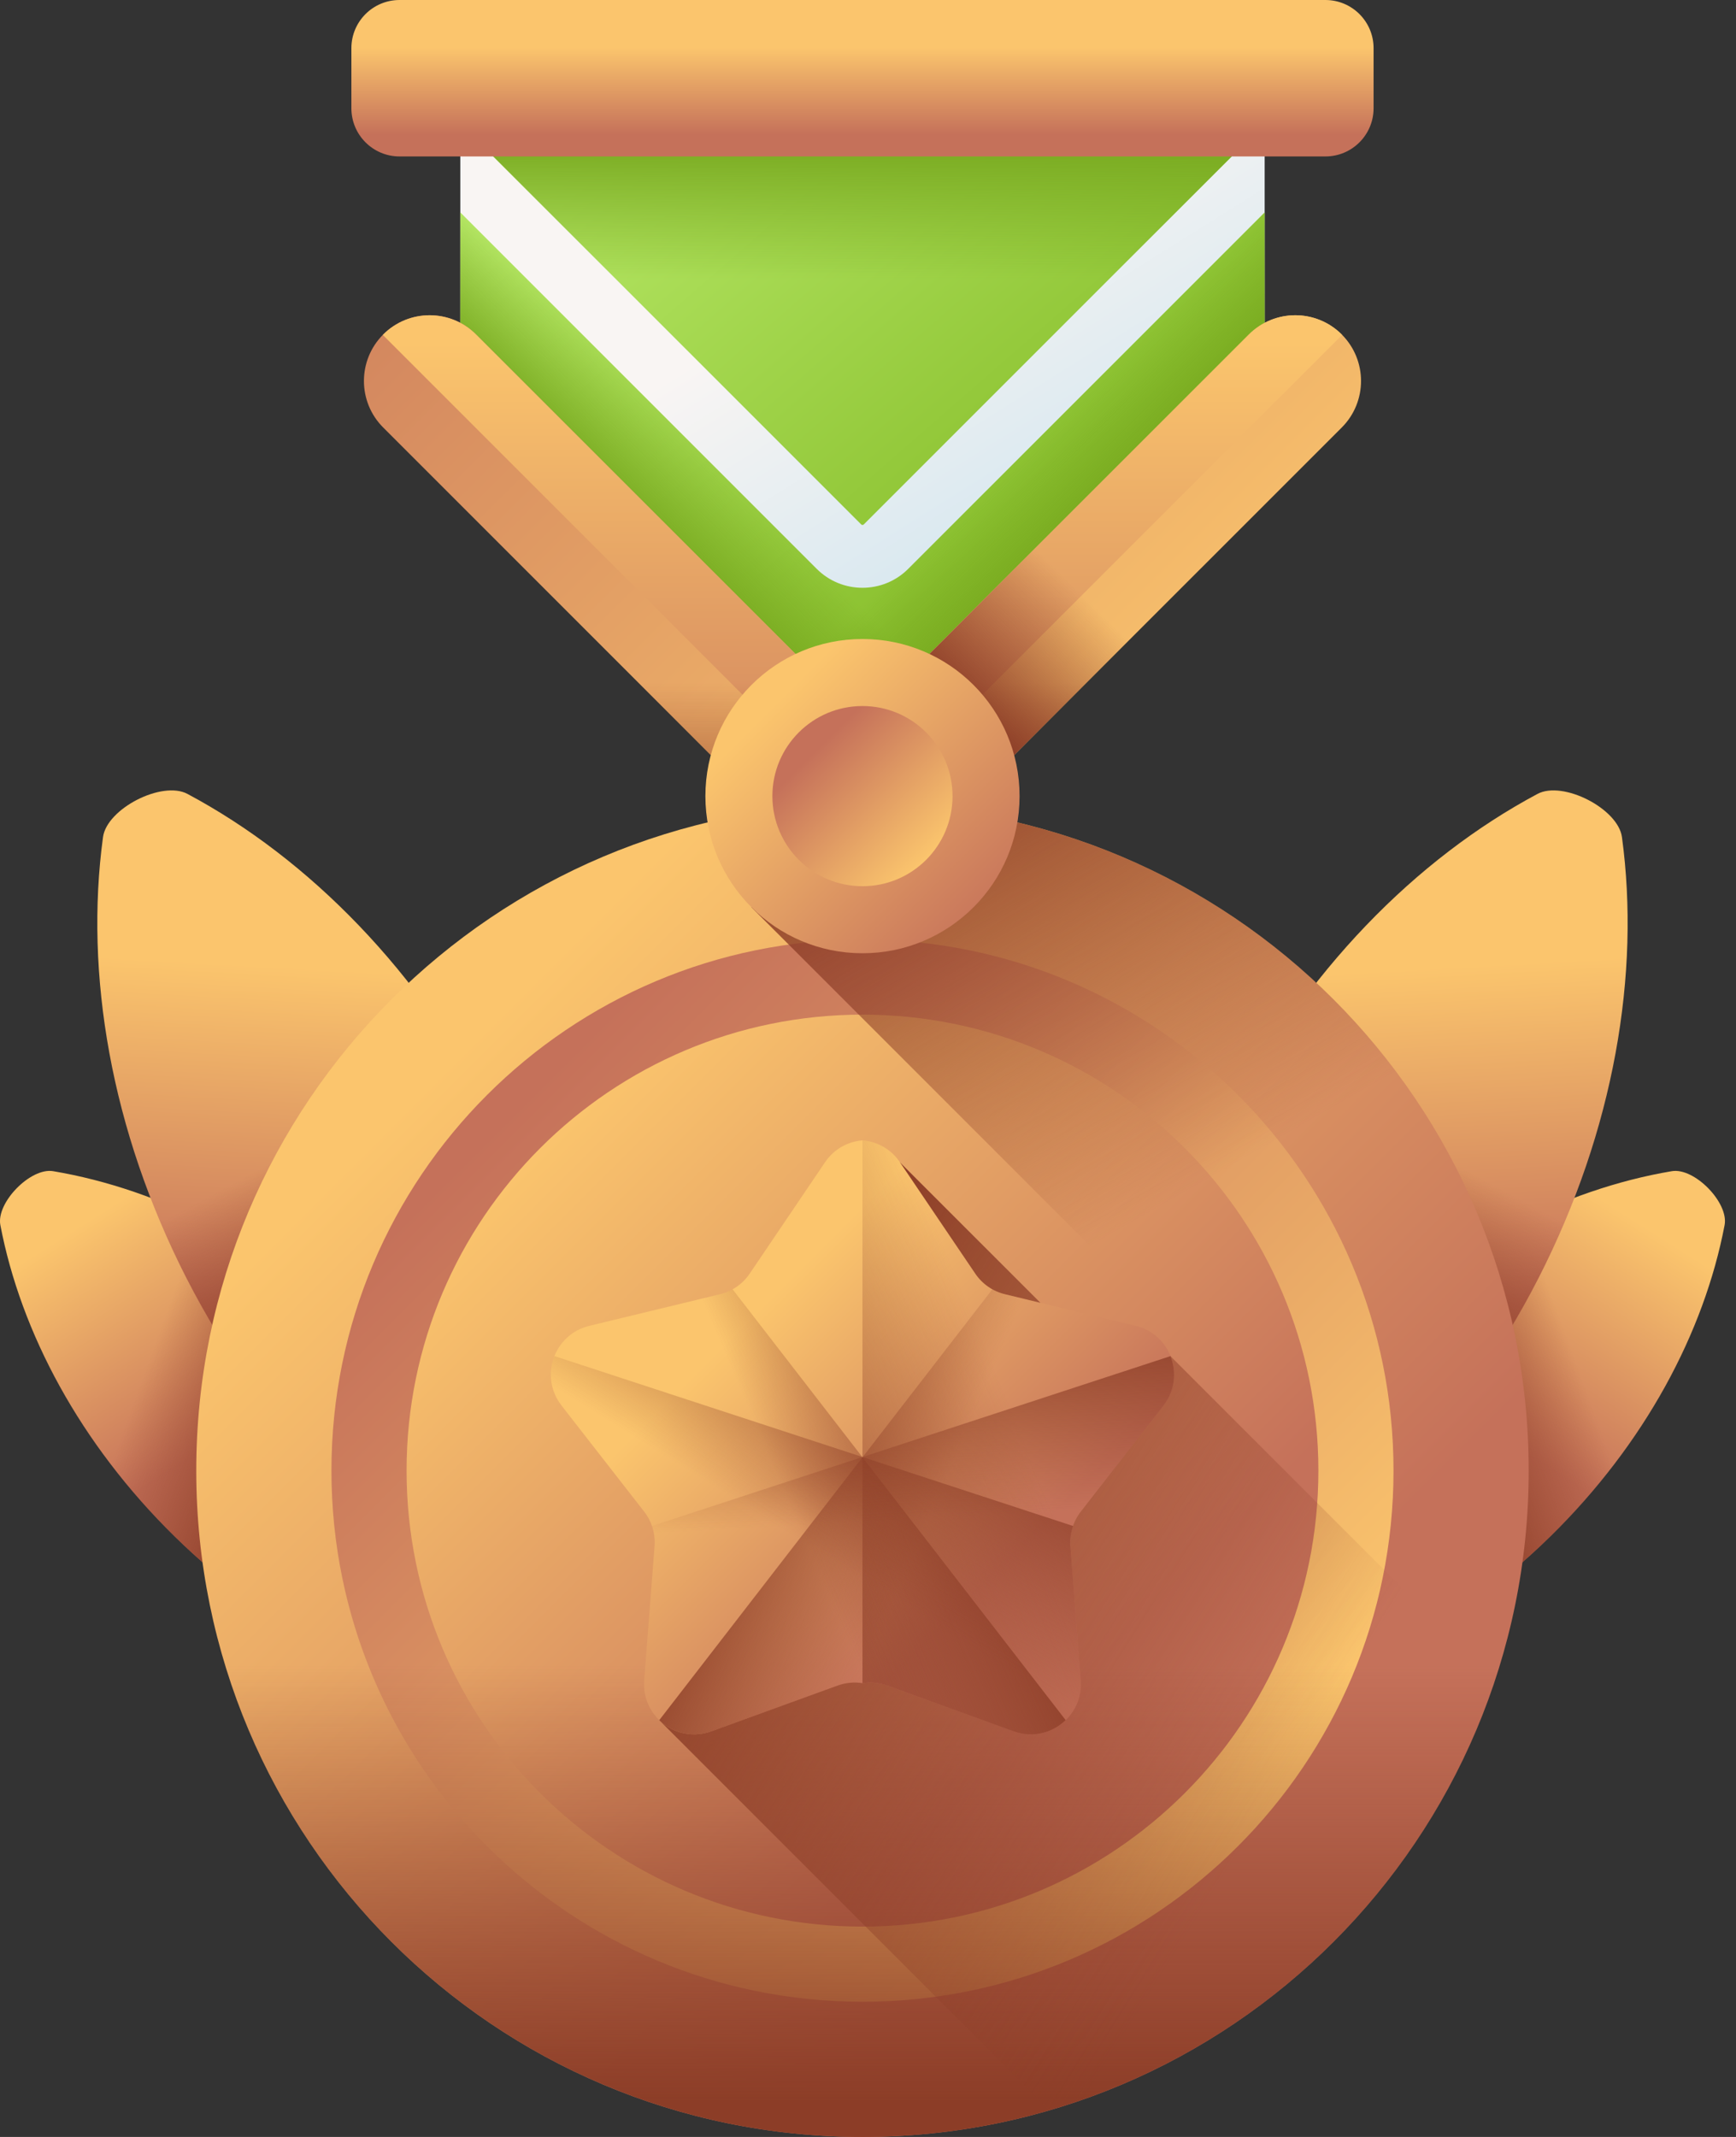 <svg width="39" height="48" viewBox="0 0 39 48" fill="none" xmlns="http://www.w3.org/2000/svg">
<rect x="0" y="0" width="39" height="48" fill="#333333" stroke="none"/>
<path d="M8.269 30.071C10.392 32.148 11.724 34.652 12.184 37.063C12.281 37.569 11.505 38.361 10.998 38.275C8.577 37.867 6.046 36.589 3.923 34.511C1.8 32.433 0.469 29.93 0.008 27.518C-0.088 27.013 0.687 26.221 1.194 26.307C3.615 26.715 6.146 27.993 8.269 30.071Z" fill="url(#paint0_linear_30_2419)"/>
<path d="M8.269 30.071C10.392 32.148 11.724 34.652 12.184 37.063C12.281 37.569 11.505 38.361 10.998 38.275C8.577 37.867 6.046 36.589 3.923 34.511C1.8 32.433 0.469 29.93 0.008 27.518C-0.088 27.013 0.687 26.221 1.194 26.307C3.615 26.715 6.146 27.993 8.269 30.071Z" fill="url(#paint1_linear_30_2419)"/>
<path d="M11.148 25.149C12.851 28.476 13.439 31.994 13.024 35.055C12.938 35.696 11.696 36.331 11.126 36.027C8.401 34.572 5.892 32.037 4.19 28.71C2.487 25.383 1.899 21.865 2.314 18.804C2.4 18.163 3.641 17.528 4.212 17.833C6.937 19.288 9.446 21.823 11.148 25.149Z" fill="url(#paint2_linear_30_2419)"/>
<path d="M2.281 22.45C2.506 24.507 3.133 26.645 4.19 28.71C5.892 32.037 8.401 34.572 11.126 36.027C11.696 36.331 12.937 35.696 13.024 35.055C13.439 31.994 12.851 28.476 11.148 25.149C10.146 23.19 8.864 21.506 7.422 20.155L2.281 22.45Z" fill="url(#paint3_linear_30_2419)"/>
<path d="M30.483 30.071C28.36 32.148 27.028 34.652 26.568 37.063C26.471 37.569 27.247 38.361 27.754 38.275C30.175 37.867 32.706 36.589 34.829 34.511C36.952 32.433 38.283 29.93 38.744 27.518C38.84 27.013 38.065 26.221 37.558 26.307C35.137 26.715 32.606 27.993 30.483 30.071Z" fill="url(#paint4_linear_30_2419)"/>
<path d="M30.483 30.071C28.36 32.148 27.028 34.652 26.568 37.063C26.471 37.569 27.247 38.361 27.754 38.275C30.175 37.867 32.706 36.589 34.829 34.511C36.952 32.433 38.283 29.93 38.744 27.518C38.84 27.013 38.065 26.221 37.558 26.307C35.137 26.715 32.606 27.993 30.483 30.071Z" fill="url(#paint5_linear_30_2419)"/>
<path d="M27.604 25.149C25.901 28.476 25.313 31.994 25.728 35.055C25.814 35.696 27.055 36.331 27.626 36.027C30.351 34.572 32.86 32.037 34.562 28.71C36.264 25.383 36.853 21.865 36.438 18.804C36.352 18.163 35.111 17.528 34.54 17.833C31.815 19.288 29.306 21.823 27.604 25.149Z" fill="url(#paint6_linear_30_2419)"/>
<path d="M36.471 22.45C36.246 24.507 35.619 26.645 34.562 28.71C32.86 32.037 30.351 34.572 27.626 36.027C27.055 36.331 25.814 35.696 25.728 35.055C25.313 31.994 25.901 28.476 27.604 25.149C28.606 23.19 29.888 21.506 31.329 20.155L36.471 22.45Z" fill="url(#paint7_linear_30_2419)"/>
<path d="M19.376 48C27.642 48 34.343 41.299 34.343 33.033C34.343 24.767 27.642 18.066 19.376 18.066C11.11 18.066 4.409 24.767 4.409 33.033C4.409 41.299 11.11 48 19.376 48Z" fill="url(#paint8_linear_30_2419)"/>
<path d="M19.376 44.963C25.965 44.963 31.306 39.621 31.306 33.033C31.306 26.444 25.965 21.103 19.376 21.103C12.787 21.103 7.446 26.444 7.446 33.033C7.446 39.621 12.787 44.963 19.376 44.963Z" fill="url(#paint9_linear_30_2419)"/>
<path d="M19.376 43.275C25.032 43.275 29.618 38.689 29.618 33.033C29.618 27.376 25.032 22.791 19.376 22.791C13.72 22.791 9.134 27.376 9.134 33.033C9.134 38.689 13.72 43.275 19.376 43.275Z" fill="url(#paint10_linear_30_2419)"/>
<path d="M4.409 33.033C4.409 41.299 11.11 48 19.376 48C27.642 48 34.343 41.299 34.343 33.033C34.343 32.975 34.342 32.917 34.341 32.859H4.411C4.41 32.917 4.409 32.975 4.409 33.033Z" fill="url(#paint11_linear_30_2419)"/>
<path d="M23.574 47.402C28.29 46.027 32.043 42.394 33.584 37.75L26.294 30.461L24.651 30.541L20.215 26.106L14.81 38.638L23.574 47.402Z" fill="url(#paint12_linear_30_2419)"/>
<path d="M25.513 29.781L22.578 29.071C22.305 29.006 22.066 28.84 21.909 28.607L20.217 26.106C20.012 25.804 19.699 25.641 19.376 25.615C19.053 25.641 18.74 25.804 18.535 26.106L16.843 28.607C16.686 28.84 16.447 29.006 16.174 29.071L13.239 29.781C12.443 29.973 12.111 30.923 12.614 31.57L14.47 33.952C14.643 34.173 14.726 34.451 14.705 34.731L14.472 37.742C14.409 38.559 15.21 39.168 15.98 38.889L18.82 37.86C18.999 37.795 19.19 37.778 19.376 37.807C19.562 37.778 19.753 37.795 19.932 37.86L22.771 38.889C23.541 39.168 24.343 38.559 24.28 37.742L24.047 34.731C24.026 34.451 24.109 34.173 24.282 33.952L26.138 31.57C26.641 30.923 26.309 29.973 25.513 29.781Z" fill="url(#paint13_linear_30_2419)"/>
<path d="M19.932 37.86L22.771 38.889C23.541 39.168 24.343 38.559 24.28 37.742L24.047 34.731C24.026 34.451 24.109 34.173 24.282 33.952L26.138 31.57C26.641 30.923 26.309 29.973 25.513 29.781L22.578 29.071C22.305 29.006 22.066 28.84 21.909 28.607L20.217 26.106C20.012 25.804 19.699 25.641 19.376 25.615V37.807C19.562 37.778 19.753 37.795 19.932 37.86Z" fill="url(#paint14_linear_30_2419)"/>
<path d="M25.513 29.781L22.578 29.071C22.478 29.047 22.382 29.009 22.294 28.96L14.811 38.638C15.105 38.922 15.548 39.046 15.981 38.889L18.82 37.86C18.999 37.795 19.19 37.778 19.376 37.807C19.562 37.778 19.753 37.795 19.933 37.86L22.772 38.889C23.542 39.168 24.343 38.559 24.28 37.742L24.047 34.731C24.026 34.451 24.109 34.173 24.282 33.952L26.138 31.57C26.641 30.923 26.309 29.973 25.513 29.781Z" fill="url(#paint15_linear_30_2419)"/>
<path d="M13.239 29.781L16.174 29.071C16.274 29.047 16.37 29.009 16.458 28.96L23.941 38.638C23.647 38.922 23.204 39.046 22.771 38.889L19.932 37.86C19.753 37.795 19.562 37.778 19.376 37.807C19.19 37.778 18.999 37.795 18.82 37.86L15.98 38.889C15.21 39.168 14.409 38.559 14.472 37.742L14.705 34.731C14.726 34.451 14.643 34.173 14.47 33.952L12.614 31.57C12.111 30.923 12.443 29.973 13.239 29.781Z" fill="url(#paint16_linear_30_2419)"/>
<path d="M12.457 30.461C12.318 30.813 12.351 31.232 12.614 31.57L14.47 33.952C14.643 34.173 14.726 34.451 14.705 34.731L14.472 37.742C14.409 38.559 15.21 39.168 15.98 38.889L18.82 37.86C18.999 37.795 19.19 37.778 19.376 37.807C19.562 37.778 19.753 37.795 19.932 37.86L22.771 38.889C23.542 39.168 24.343 38.559 24.28 37.742L24.047 34.731C24.035 34.576 24.057 34.422 24.107 34.277L12.457 30.461Z" fill="url(#paint17_linear_30_2419)"/>
<path d="M26.296 30.461C26.435 30.813 26.402 31.232 26.139 31.57L24.283 33.952C24.11 34.173 24.027 34.451 24.048 34.731L24.281 37.742C24.344 38.559 23.543 39.168 22.773 38.889L19.933 37.86C19.754 37.795 19.563 37.778 19.377 37.807C19.191 37.778 19 37.795 18.821 37.86L15.982 38.889C15.211 39.168 14.41 38.559 14.473 37.742L14.706 34.731C14.718 34.576 14.696 34.422 14.646 34.277L26.296 30.461Z" fill="url(#paint18_linear_30_2419)"/>
<path d="M19.376 18.066C19.314 18.066 19.252 18.067 19.19 18.068L16.88 20.378L33.743 37.24C34.133 35.905 34.343 34.494 34.343 33.033C34.343 24.767 27.642 18.066 19.376 18.066Z" fill="url(#paint19_linear_30_2419)"/>
<path d="M10.341 0.314V8.22L19.376 17.255L28.411 8.22V0.314H10.341Z" fill="url(#paint20_linear_30_2419)"/>
<path d="M10.341 0.314V2.774L19.346 11.779C19.362 11.796 19.389 11.796 19.406 11.779L28.411 2.774V0.314H10.341Z" fill="url(#paint21_linear_30_2419)"/>
<path d="M19.376 13.203C19.003 13.203 18.631 13.061 18.347 12.777L10.341 4.771V8.22L19.376 17.255L28.411 8.22V4.771L20.404 12.777C20.121 13.061 19.748 13.203 19.376 13.203Z" fill="url(#paint22_linear_30_2419)"/>
<path d="M10.341 0.314V2.774L19.346 11.779C19.362 11.796 19.389 11.796 19.406 11.779L28.411 2.774V0.314H10.341Z" fill="url(#paint23_linear_30_2419)"/>
<path d="M19.376 13.203C19.003 13.203 18.631 13.061 18.347 12.777L10.341 4.771V8.22L19.376 17.255L28.411 8.22V4.771L20.404 12.777C20.121 13.061 19.748 13.203 19.376 13.203Z" fill="url(#paint24_linear_30_2419)"/>
<path d="M19.376 13.203C19.748 13.203 20.121 13.061 20.404 12.777L28.411 4.771V8.22L19.376 17.255L10.341 8.22V4.771L18.347 12.777C18.631 13.061 19.003 13.203 19.376 13.203Z" fill="url(#paint25_linear_30_2419)"/>
<path d="M18.385 15.203L10.697 7.514C10.12 6.937 9.185 6.937 8.608 7.514C8.032 8.09 8.032 9.025 8.608 9.602L19.376 20.369L30.144 9.602C30.72 9.025 30.72 8.09 30.144 7.514C29.567 6.937 28.632 6.937 28.056 7.514L20.367 15.203C19.82 15.75 18.933 15.75 18.385 15.203Z" fill="url(#paint26_linear_30_2419)"/>
<path d="M8.608 7.531L18.242 17.165C18.868 17.791 19.884 17.791 20.51 17.165L30.144 7.531C30.146 7.528 30.149 7.525 30.151 7.522C30.149 7.52 30.146 7.517 30.144 7.514C29.567 6.937 28.632 6.937 28.056 7.514L20.367 15.203C19.82 15.75 18.932 15.75 18.385 15.203L10.696 7.514C10.12 6.937 9.185 6.937 8.608 7.514C8.605 7.517 8.603 7.52 8.6 7.522C8.603 7.525 8.605 7.528 8.608 7.531Z" fill="url(#paint27_linear_30_2419)"/>
<path d="M19.376 20.369L26.977 12.769H22.801L20.367 15.203C19.819 15.75 18.932 15.75 18.385 15.203L15.951 12.769H11.775L19.376 20.369Z" fill="url(#paint28_linear_30_2419)"/>
<path d="M18.435 19.428L19.376 20.369L29.016 10.729H24.84L20.367 15.203C19.836 15.734 18.985 15.748 18.435 15.248V19.428Z" fill="url(#paint29_linear_30_2419)"/>
<path d="M19.376 21.412C21.325 21.412 22.905 19.831 22.905 17.882C22.905 15.933 21.325 14.353 19.376 14.353C17.427 14.353 15.847 15.933 15.847 17.882C15.847 19.831 17.427 21.412 19.376 21.412Z" fill="url(#paint30_linear_30_2419)"/>
<path d="M19.376 19.906C20.493 19.906 21.399 19 21.399 17.882C21.399 16.765 20.493 15.859 19.376 15.859C18.258 15.859 17.352 16.765 17.352 17.882C17.352 19 18.258 19.906 19.376 19.906Z" fill="url(#paint31_linear_30_2419)"/>
<path d="M29.776 3.514H8.976C8.378 3.514 7.894 3.029 7.894 2.432V1.082C7.894 0.485 8.378 0 8.976 0H29.776C30.374 0 30.858 0.485 30.858 1.082V2.432C30.858 3.029 30.374 3.514 29.776 3.514Z" fill="url(#paint32_linear_30_2419)"/>
<defs>
<linearGradient id="paint0_linear_30_2419" x1="2.677" y1="26.97" x2="5.753" y2="31.816" gradientUnits="userSpaceOnUse">
<stop stop-color="#FBC56D"/>
<stop offset="1" stop-color="#C5715A"/>
</linearGradient>
<linearGradient id="paint1_linear_30_2419" x1="3.109" y1="31.238" x2="6.393" y2="32.435" gradientUnits="userSpaceOnUse">
<stop stop-color="#8C3D27" stop-opacity="0"/>
<stop offset="1" stop-color="#8C3D27"/>
</linearGradient>
<linearGradient id="paint2_linear_30_2419" x1="7.94" y1="21.803" x2="7.508" y2="29.424" gradientUnits="userSpaceOnUse">
<stop stop-color="#FBC56D"/>
<stop offset="1" stop-color="#C5715A"/>
</linearGradient>
<linearGradient id="paint3_linear_30_2419" x1="6.96" y1="25.667" x2="8.822" y2="29.157" gradientUnits="userSpaceOnUse">
<stop stop-color="#8C3D27" stop-opacity="0"/>
<stop offset="1" stop-color="#8C3D27"/>
</linearGradient>
<linearGradient id="paint4_linear_30_2419" x1="36.068" y1="26.983" x2="32.991" y2="31.829" gradientUnits="userSpaceOnUse">
<stop stop-color="#FBC56D"/>
<stop offset="1" stop-color="#C5715A"/>
</linearGradient>
<linearGradient id="paint5_linear_30_2419" x1="35.635" y1="31.251" x2="32.352" y2="32.449" gradientUnits="userSpaceOnUse">
<stop stop-color="#8C3D27" stop-opacity="0"/>
<stop offset="1" stop-color="#8C3D27"/>
</linearGradient>
<linearGradient id="paint6_linear_30_2419" x1="30.805" y1="21.816" x2="31.236" y2="29.437" gradientUnits="userSpaceOnUse">
<stop stop-color="#FBC56D"/>
<stop offset="1" stop-color="#C5715A"/>
</linearGradient>
<linearGradient id="paint7_linear_30_2419" x1="31.784" y1="25.68" x2="29.923" y2="29.17" gradientUnits="userSpaceOnUse">
<stop stop-color="#8C3D27" stop-opacity="0"/>
<stop offset="1" stop-color="#8C3D27"/>
</linearGradient>
<linearGradient id="paint8_linear_30_2419" x1="10.148" y1="23.805" x2="25.933" y2="39.59" gradientUnits="userSpaceOnUse">
<stop stop-color="#FBC56D"/>
<stop offset="1" stop-color="#C5715A"/>
</linearGradient>
<linearGradient id="paint9_linear_30_2419" x1="27.124" y1="40.781" x2="11.402" y2="25.058" gradientUnits="userSpaceOnUse">
<stop stop-color="#FBC56D"/>
<stop offset="1" stop-color="#C5715A"/>
</linearGradient>
<linearGradient id="paint10_linear_30_2419" x1="11.93" y1="25.587" x2="24.186" y2="37.843" gradientUnits="userSpaceOnUse">
<stop stop-color="#FBC56D"/>
<stop offset="1" stop-color="#C5715A"/>
</linearGradient>
<linearGradient id="paint11_linear_30_2419" x1="19.376" y1="37.412" x2="19.376" y2="47.236" gradientUnits="userSpaceOnUse">
<stop stop-color="#8C3D27" stop-opacity="0"/>
<stop offset="1" stop-color="#8C3D27"/>
</linearGradient>
<linearGradient id="paint12_linear_30_2419" x1="28.34" y1="40.811" x2="15.979" y2="33.031" gradientUnits="userSpaceOnUse">
<stop stop-color="#8C3D27" stop-opacity="0"/>
<stop offset="1" stop-color="#8C3D27"/>
</linearGradient>
<linearGradient id="paint13_linear_30_2419" x1="16.258" y1="30.188" x2="21.881" y2="35.81" gradientUnits="userSpaceOnUse">
<stop stop-color="#FBC56D"/>
<stop offset="1" stop-color="#C5715A"/>
</linearGradient>
<linearGradient id="paint14_linear_30_2419" x1="22.745" y1="31.721" x2="14.974" y2="34.933" gradientUnits="userSpaceOnUse">
<stop stop-color="#8C3D27" stop-opacity="0"/>
<stop offset="1" stop-color="#8C3D27"/>
</linearGradient>
<linearGradient id="paint15_linear_30_2419" x1="20.716" y1="34.478" x2="16.462" y2="32.655" gradientUnits="userSpaceOnUse">
<stop stop-color="#8C3D27" stop-opacity="0"/>
<stop offset="1" stop-color="#8C3D27"/>
</linearGradient>
<linearGradient id="paint16_linear_30_2419" x1="18.036" y1="34.478" x2="22.29" y2="32.655" gradientUnits="userSpaceOnUse">
<stop stop-color="#8C3D27" stop-opacity="0"/>
<stop offset="1" stop-color="#8C3D27"/>
</linearGradient>
<linearGradient id="paint17_linear_30_2419" x1="18.131" y1="34.692" x2="20.866" y2="30.297" gradientUnits="userSpaceOnUse">
<stop stop-color="#8C3D27" stop-opacity="0"/>
<stop offset="1" stop-color="#8C3D27"/>
</linearGradient>
<linearGradient id="paint18_linear_30_2419" x1="20.412" y1="34.137" x2="20.184" y2="29.839" gradientUnits="userSpaceOnUse">
<stop stop-color="#8C3D27" stop-opacity="0"/>
<stop offset="1" stop-color="#8C3D27"/>
</linearGradient>
<linearGradient id="paint19_linear_30_2419" x1="26.751" y1="26.71" x2="20.979" y2="16.608" gradientUnits="userSpaceOnUse">
<stop stop-color="#8C3D27" stop-opacity="0"/>
<stop offset="1" stop-color="#8C3D27"/>
</linearGradient>
<linearGradient id="paint20_linear_30_2419" x1="20.045" y1="5.334" x2="23.763" y2="11.264" gradientUnits="userSpaceOnUse">
<stop stop-color="#F9F5F3"/>
<stop offset="1" stop-color="#D8E8F0"/>
</linearGradient>
<linearGradient id="paint21_linear_30_2419" x1="16.337" y1="-1.941" x2="27.882" y2="11.299" gradientUnits="userSpaceOnUse">
<stop stop-color="#BBEC6C"/>
<stop offset="1" stop-color="#81B823"/>
</linearGradient>
<linearGradient id="paint22_linear_30_2419" x1="13.885" y1="0.198" x2="25.43" y2="13.437" gradientUnits="userSpaceOnUse">
<stop stop-color="#BBEC6C"/>
<stop offset="1" stop-color="#81B823"/>
</linearGradient>
<linearGradient id="paint23_linear_30_2419" x1="19.376" y1="6.259" x2="19.376" y2="3.15" gradientUnits="userSpaceOnUse">
<stop stop-color="#78A91F" stop-opacity="0"/>
<stop offset="1" stop-color="#78A91F"/>
</linearGradient>
<linearGradient id="paint24_linear_30_2419" x1="22.952" y1="10.071" x2="24.558" y2="11.678" gradientUnits="userSpaceOnUse">
<stop stop-color="#78A91F" stop-opacity="0"/>
<stop offset="1" stop-color="#78A91F"/>
</linearGradient>
<linearGradient id="paint25_linear_30_2419" x1="15.8" y1="10.071" x2="14.193" y2="11.678" gradientUnits="userSpaceOnUse">
<stop stop-color="#78A91F" stop-opacity="0"/>
<stop offset="1" stop-color="#78A91F"/>
</linearGradient>
<linearGradient id="paint26_linear_30_2419" x1="27.535" y1="16.716" x2="8.235" y2="-2.583" gradientUnits="userSpaceOnUse">
<stop stop-color="#FBC56D"/>
<stop offset="1" stop-color="#C5715A"/>
</linearGradient>
<linearGradient id="paint27_linear_30_2419" x1="19.376" y1="7.686" x2="19.376" y2="20.866" gradientUnits="userSpaceOnUse">
<stop stop-color="#FBC56D"/>
<stop offset="1" stop-color="#C5715A"/>
</linearGradient>
<linearGradient id="paint28_linear_30_2419" x1="19.376" y1="15.341" x2="19.376" y2="19.675" gradientUnits="userSpaceOnUse">
<stop stop-color="#8C3D27" stop-opacity="0"/>
<stop offset="1" stop-color="#8C3D27"/>
</linearGradient>
<linearGradient id="paint29_linear_30_2419" x1="23.825" y1="12.887" x2="21.189" y2="15.57" gradientUnits="userSpaceOnUse">
<stop stop-color="#8C3D27" stop-opacity="0"/>
<stop offset="1" stop-color="#8C3D27"/>
</linearGradient>
<linearGradient id="paint30_linear_30_2419" x1="17.352" y1="15.859" x2="22.343" y2="20.85" gradientUnits="userSpaceOnUse">
<stop stop-color="#FBC56D"/>
<stop offset="1" stop-color="#C5715A"/>
</linearGradient>
<linearGradient id="paint31_linear_30_2419" x1="20.811" y1="19.318" x2="18.34" y2="16.847" gradientUnits="userSpaceOnUse">
<stop stop-color="#FBC56D"/>
<stop offset="1" stop-color="#C5715A"/>
</linearGradient>
<linearGradient id="paint32_linear_30_2419" x1="19.376" y1="1.067" x2="19.376" y2="3.028" gradientUnits="userSpaceOnUse">
<stop stop-color="#FBC56D"/>
<stop offset="1" stop-color="#C5715A"/>
</linearGradient>
</defs>
</svg>
